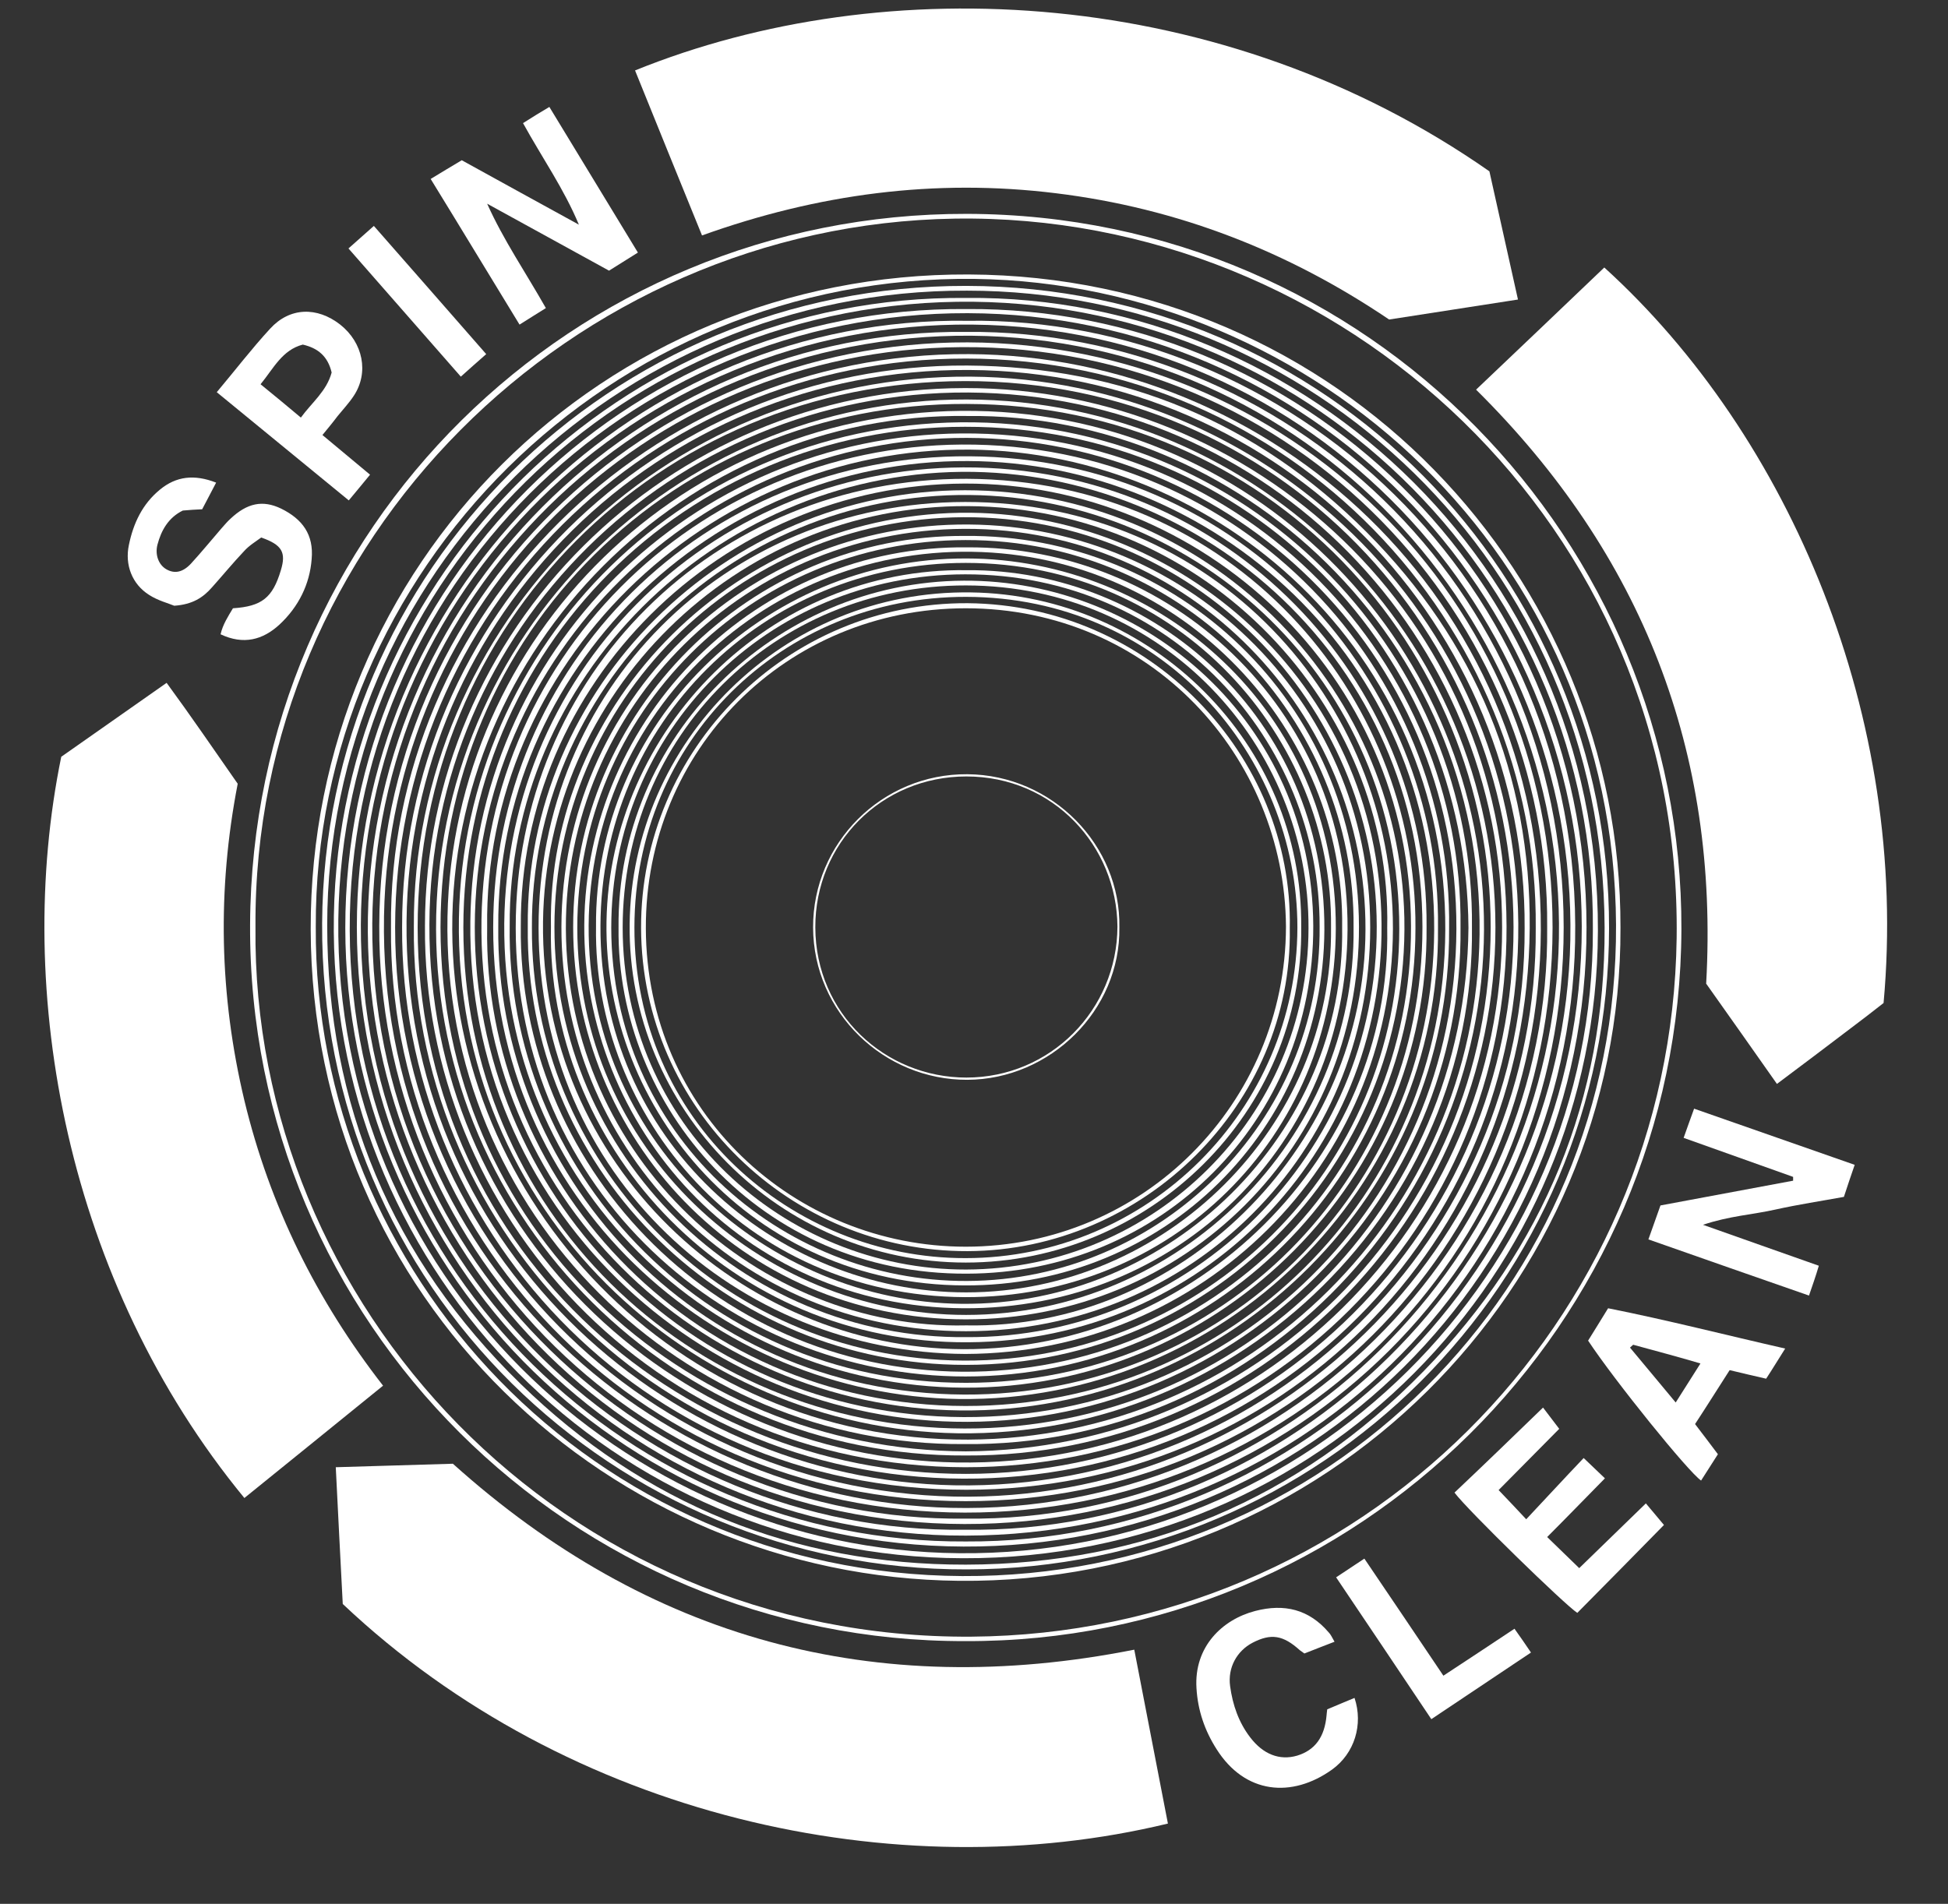 <?xml version="1.0" encoding="utf-8"?>
<!-- Generator: Adobe Illustrator 25.2.0, SVG Export Plug-In . SVG Version: 6.00 Build 0)  -->
<svg version="1.1" id="Layer_1" xmlns="http://www.w3.org/2000/svg" xmlns:xlink="http://www.w3.org/1999/xlink" x="0px" y="0px"
	 viewBox="0 0 61.38 60" enable-background="new 0 0 61.38 60" xml:space="preserve">
<rect x="0" y="0" width="61.38" height="60" fill="#333333" stroke="none"/>
<g>
	<g>
		<defs>
			<rect id="SVGID_1_" x="0.94" width="59.5" height="58.58"/>
		</defs>
		<clipPath id="SVGID_2_">
			<use xlink:href="#SVGID_1_"  overflow="visible"/>
		</clipPath>
		<path clip-path="url(#SVGID_2_)" fill="#FFFFFF" d="M35.74,51.99c0.36,1.86,0.71,3.67,1.06,5.48c-8.55,2.07-18.88-0.19-26-6.92
			c-0.07-1.4-0.15-2.83-0.22-4.31c1.25-0.04,2.46-0.07,3.69-0.11C20.41,51.65,27.56,53.61,35.74,51.99L35.74,51.99z"/>
		<path clip-path="url(#SVGID_2_)" fill="#FFFFFF" d="M22.12,7.42c-0.71-1.74-1.41-3.47-2.11-5.2c7.89-3.2,18.54-2.68,26.92,3.18
			c0.29,1.3,0.59,2.64,0.9,4.04c-1.4,0.22-2.72,0.42-4.06,0.63c-3.18-2.15-6.66-3.51-10.5-3.98C29.46,5.62,25.77,6.11,22.12,7.42
			L22.12,7.42z"/>
		<path clip-path="url(#SVGID_2_)" fill="#FFFFFF" d="M46.51,12.28c1.37-1.3,2.71-2.58,4.04-3.85c5.85,5.31,9.62,14.19,8.8,23.18
			c-0.33,0.26-0.68,0.53-1.04,0.8c-0.76,0.58-1.52,1.15-2.32,1.75c-0.75-1.07-1.48-2.1-2.23-3.16
			C54.17,23.71,51.76,17.48,46.51,12.28L46.51,12.28z"/>
		<path clip-path="url(#SVGID_2_)" fill="#FFFFFF" d="M12.07,43.67c-1.47,1.19-2.92,2.37-4.37,3.54c-5.6-6.81-7.29-15.95-5.77-23.36
			C3,23.1,4.1,22.33,5.25,21.52c0.77,1.05,1.5,2.12,2.24,3.18c-0.65,3.35-0.58,6.67,0.21,9.98C8.5,38,9.97,40.97,12.07,43.67
			L12.07,43.67z"/>
	</g>
	<path fill="#FFFFFF" d="M8.05,29.21c-0.13,11.92,9.66,22.46,22.56,22.37c12.24-0.09,22.06-9.89,22.22-22.02
		C53,16.58,42.3,6.7,30.08,6.89C18.01,7.08,7.97,17.03,8.05,29.21L8.05,29.21z M30.41,51.72C18.04,51.75,7.82,41.7,7.88,29.14
		C7.94,16.65,18.06,6.71,30.47,6.74c12.68,0.03,22.55,10.33,22.51,22.55C52.94,41.74,42.76,51.77,30.41,51.72L30.41,51.72z"/>
	<path fill="#FFFFFF" d="M13.57,5.64c0.36-0.22,0.66-0.4,0.98-0.59c1.24,0.68,2.46,1.36,3.69,2.03c-0.47-1.13-1.16-2.11-1.76-3.2
		c0.28-0.18,0.53-0.33,0.83-0.51c0.93,1.53,1.85,3.04,2.79,4.59c-0.32,0.2-0.59,0.37-0.91,0.57c-1.28-0.7-2.56-1.41-3.84-2.11
		c0.51,1.14,1.21,2.16,1.85,3.29c-0.26,0.16-0.51,0.32-0.83,0.52C15.44,8.71,14.53,7.2,13.57,5.64L13.57,5.64z"/>
	<path fill="#FFFFFF" d="M57,40.83c-1.7-0.59-3.35-1.17-5.06-1.77c0.13-0.36,0.25-0.7,0.38-1.07c1.4-0.26,2.79-0.52,4.18-0.78
		c0-0.04,0-0.08,0-0.12c-1.14-0.41-2.28-0.81-3.45-1.23c0.12-0.33,0.21-0.6,0.33-0.92c1.69,0.59,3.35,1.17,5.06,1.77
		c-0.12,0.34-0.22,0.65-0.34,1.01c-0.71,0.13-1.44,0.24-2.16,0.4c-0.71,0.16-1.45,0.2-2.28,0.48c1.29,0.46,2.44,0.86,3.65,1.29
		C57.21,40.23,57.11,40.51,57,40.83L57,40.83z"/>
	<path fill="#FFFFFF" d="M48.62,44.36c0.15,0.2,0.32,0.42,0.51,0.67c-0.59,0.6-1.25,1.26-1.91,1.93c0.29,0.3,0.55,0.58,0.87,0.92
		c0.62-0.66,1.2-1.29,1.81-1.93c0.25,0.24,0.44,0.42,0.67,0.64c-0.63,0.64-1.23,1.26-1.82,1.85c0.36,0.35,0.69,0.67,1.01,0.98
		c0.68-0.66,1.38-1.34,2.1-2.04c0.18,0.21,0.35,0.42,0.57,0.68c-0.88,0.9-1.81,1.84-2.73,2.77c-0.37-0.23-3.46-3.24-3.87-3.79
		C46.74,46.18,47.65,45.3,48.62,44.36L48.62,44.36z"/>
	<path fill="#FFFFFF" d="M6.81,15.21c-0.17,0.32-0.3,0.58-0.44,0.84c-0.21,0.01-0.4,0.02-0.61,0.04c-0.45,0.22-0.68,0.62-0.8,1.08
		C4.88,17.49,5,17.8,5.24,17.94c0.26,0.15,0.52,0.1,0.78-0.18c0.33-0.36,0.64-0.74,0.96-1.11c0.09-0.1,0.18-0.21,0.28-0.3
		c0.53-0.5,1.02-0.6,1.6-0.32c0.67,0.33,1.03,0.82,0.96,1.59c-0.06,0.79-0.41,1.5-1.01,2.06c-0.53,0.49-1.14,0.65-1.86,0.31
		c0.07-0.31,0.24-0.57,0.39-0.82c0.91-0.06,1.25-0.33,1.51-1.2c0.17-0.56,0.04-0.8-0.62-1.03c-0.16,0.12-0.38,0.25-0.54,0.43
		c-0.35,0.37-0.67,0.76-1.01,1.14c-0.28,0.32-0.61,0.54-1.19,0.58c-0.19-0.08-0.51-0.16-0.79-0.34c-0.54-0.34-0.77-0.95-0.64-1.57
		c0.14-0.69,0.43-1.3,0.98-1.75C5.55,15.01,6.12,14.94,6.81,15.21L6.81,15.21z"/>
	<path fill="#FFFFFF" d="M51.46,42.38c-0.03,0.03-0.07,0.06-0.1,0.09c0.47,0.56,0.93,1.12,1.44,1.73c0.27-0.43,0.51-0.8,0.78-1.23
		C52.84,42.75,52.15,42.57,51.46,42.38L51.46,42.38z M56.25,42.5c-0.21,0.33-0.39,0.63-0.6,0.95c-0.38-0.09-0.75-0.17-1.15-0.27
		c-0.36,0.56-0.71,1.12-1.09,1.7c0.24,0.31,0.47,0.62,0.72,0.95c-0.18,0.28-0.35,0.55-0.53,0.83c-0.4-0.27-2.72-3.14-3.56-4.41
		c0.19-0.31,0.4-0.64,0.63-1.02C52.53,41.6,54.36,42.07,56.25,42.5L56.25,42.5z"/>
	<path fill="#FFFFFF" d="M42.05,51.74c-0.36,0.14-0.65,0.25-0.95,0.37c-0.05-0.04-0.1-0.07-0.14-0.1c-0.53-0.48-0.91-0.54-1.49-0.24
		c-0.5,0.26-0.79,0.79-0.71,1.37c0.08,0.59,0.27,1.14,0.63,1.61c0.41,0.54,0.93,0.74,1.48,0.58c0.56-0.17,0.87-0.58,0.93-1.28
		c0-0.04,0.01-0.08,0.02-0.18c0.27-0.11,0.56-0.24,0.86-0.36c0.28,0.84,0,1.75-0.71,2.26c-1.26,0.9-2.74,0.78-3.64-0.65
		c-0.37-0.58-0.59-1.22-0.63-1.92c-0.08-1.3,0.81-2.16,1.85-2.43c0.92-0.24,1.7-0.05,2.32,0.68C41.93,51.51,41.97,51.6,42.05,51.74
		L42.05,51.74z"/>
	<path fill="#FFFFFF" d="M10.45,11.74c-0.12-0.51-0.43-0.77-0.91-0.88c-0.65,0.17-0.92,0.75-1.33,1.25
		c0.43,0.35,0.83,0.68,1.27,1.05C9.83,12.68,10.29,12.33,10.45,11.74L10.45,11.74z M10.16,13.71c0.52,0.43,0.98,0.82,1.5,1.25
		c-0.22,0.27-0.43,0.52-0.67,0.81c-1.39-1.14-2.76-2.26-4.16-3.41c0.58-0.69,1.1-1.37,1.68-2c0.62-0.68,1.48-0.7,2.21-0.13
		c0.72,0.57,0.91,1.51,0.43,2.24c-0.15,0.23-0.34,0.43-0.51,0.64C10.49,13.31,10.34,13.49,10.16,13.71L10.16,13.71z"/>
	<path fill="#FFFFFF" d="M42.1,49.71c0.32-0.21,0.59-0.39,0.89-0.59c0.84,1.24,1.65,2.44,2.49,3.69c0.76-0.5,1.49-0.98,2.24-1.48
		c0.18,0.25,0.33,0.47,0.52,0.75c-1.05,0.7-2.08,1.39-3.14,2.1C44.1,52.68,43.12,51.23,42.1,49.71L42.1,49.71z"/>
	<path fill="#FFFFFF" d="M15.32,11.16c-0.3,0.26-0.54,0.48-0.8,0.71c-1.19-1.36-2.35-2.68-3.54-4.04c0.28-0.25,0.53-0.47,0.8-0.71
		C12.96,8.46,14.11,9.78,15.32,11.16L15.32,11.16z"/>
	<path fill="#FFFFFF" d="M9.95,29.21c-0.07,10.88,8.7,20.4,20.37,20.46c11.44,0.06,20.66-9.1,20.6-20.53
		c-0.06-11.58-9.47-20.2-20.2-20.35C19.23,8.64,9.9,17.98,9.95,29.21L9.95,29.21z M51.06,29.24c0.04,11.38-9.32,20.69-20.84,20.58
		c-11-0.11-20.4-8.91-20.43-20.53C9.76,17.77,18.99,8.6,30.52,8.65C42.22,8.7,51.09,18.16,51.06,29.24L51.06,29.24z"/>
	<path fill="#FFFFFF" d="M30.47,9.16c-11.1-0.04-20.16,8.99-20.16,20c0,5.66,2.05,10.52,6.1,14.46c3.88,3.78,8.61,5.7,14.02,5.69
		c5.63-0.01,10.49-2.06,14.43-6.1c3.79-3.88,5.72-8.59,5.7-13.98C50.52,17.79,41.27,9.16,30.47,9.16L30.47,9.16z M30.46,49.46
		c-11.08,0.03-20.38-8.88-20.31-20.37c0.07-11.11,9.06-20.1,20.3-20.08c11.38,0.02,20.27,9.21,20.25,20.25
		C50.69,40.41,41.63,49.45,30.46,49.46L30.46,49.46z"/>
	<path fill="#FFFFFF" d="M50.19,29.28c0.08-10.76-8.7-19.65-19.52-19.77c-11.06-0.12-19.88,8.75-20.01,19.47
		c-0.13,11.13,8.94,19.88,19.56,19.97C41.24,49.06,50.23,40.09,50.19,29.28L50.19,29.28z M30.44,9.39
		c10.74-0.11,20.24,8.79,19.9,20.49c-0.31,10.64-9.15,19.54-20.53,19.22c-10.91-0.31-19.48-9.38-19.29-20.24
		C10.7,18.14,19.59,9.29,30.44,9.39L30.44,9.39z"/>
	<path fill="#FFFFFF" d="M30.43,48.58c10.66,0.06,19.42-8.72,19.41-19.38C49.83,18.72,41.29,9.9,30.49,9.87
		c-10.76-0.03-19.52,8.69-19.47,19.46C11.06,40.05,19.87,48.64,30.43,48.58L30.43,48.58z M30.45,9.74
		c10.48-0.08,19.53,8.44,19.54,19.48C50,40.06,41.22,48.79,30.36,48.74c-11.02-0.04-19.48-9.03-19.48-19.5
		C10.87,18.48,19.69,9.65,30.45,9.74L30.45,9.74z"/>
	<path fill="#FFFFFF" d="M30.39,48.21c10.39,0.15,18.89-8.46,19.09-18.59c0.2-10.38-8.15-19.29-18.84-19.39
		c-10.68-0.11-19.23,8.48-19.27,18.91C11.33,40.05,20.34,48.34,30.39,48.21L30.39,48.21z M30.48,10.11
		c10.08-0.14,19.39,8.19,19.15,19.58c-0.22,10.33-8.69,18.95-19.71,18.7c-10.65-0.25-18.93-9.14-18.67-19.66
		C11.49,18.54,20.02,9.96,30.48,10.11L30.48,10.11z"/>
	<path fill="#FFFFFF" d="M30.4,47.86c10.17,0.12,18.54-8.26,18.72-18.29c0.18-10.1-7.95-18.9-18.52-18.99
		C20.17,10.5,11.8,18.84,11.73,29.1C11.66,39.84,20.53,47.97,30.4,47.86L30.4,47.86z M30.44,10.46c10-0.09,18.83,7.98,18.83,18.77
		c0,10.47-8.37,18.82-18.88,18.8c-10.8-0.02-18.73-8.79-18.8-18.64C11.51,18.93,20.08,10.36,30.44,10.46L30.44,10.46z"/>
	<path fill="#FFFFFF" d="M48.75,29.21c0.08-9.7-7.87-18.35-18.47-18.27c-10,0.08-18,8.04-18.18,17.93
		C11.91,39.5,20.47,47.3,29.97,47.52C40.43,47.77,48.86,39.22,48.75,29.21L48.75,29.21z M11.95,29.19
		c0.02-10.28,8.4-18.43,18.54-18.4c10,0.03,18.44,8,18.43,18.45C48.9,39.6,40.67,47.69,30.4,47.67
		C19.78,47.65,11.91,39.07,11.95,29.19L11.95,29.19z"/>
	<path fill="#FFFFFF" d="M48.39,29.25c0.09-9.56-7.72-17.94-17.95-17.95c-9.94-0.01-17.98,8-17.99,17.92
		C12.44,39.41,20.92,47.47,31,47.16C40.59,46.86,48.46,38.9,48.39,29.25L48.39,29.25z M12.32,29.24
		c-0.1-9.91,8.15-18.14,18.21-18.08c9.56,0.05,18.06,7.7,18.02,18.16c-0.04,10.02-8.05,18-18.13,17.99
		C19.92,47.3,12.23,38.76,12.32,29.24L12.32,29.24z"/>
	<path fill="#FFFFFF" d="M48.04,29.26c0.06-9.46-7.61-17.54-17.5-17.6c-9.81-0.06-17.63,7.75-17.73,17.37
		c-0.1,9.99,7.95,17.6,17.27,17.78C40.03,46.99,48.08,38.93,48.04,29.26L48.04,29.26z M12.67,29.22
		c-0.02-9.82,8.02-17.76,17.81-17.7c4.91,0.03,9.13,1.79,12.58,5.25c3.43,3.44,5.18,7.66,5.14,12.48
		c-0.08,9.97-7.91,17.7-17.75,17.7C20.09,46.95,12.62,38.59,12.67,29.22L12.67,29.22z"/>
	<path fill="#FFFFFF" d="M47.69,29.22c-0.01-9.25-7.4-17.22-17.28-17.21c-9.68,0.01-17.26,7.67-17.25,17.23
		c0.01,9.91,8.05,17.22,17.28,17.21C39.96,46.44,47.7,38.72,47.69,29.22L47.69,29.22z M13.04,29.2
		c-0.05-9.52,7.84-17.41,17.55-17.33c9.17,0.07,17.17,7.41,17.25,17.23c0.07,9.74-7.72,17.55-17.5,17.5
		C20.44,46.55,12.95,38.48,13.04,29.2L13.04,29.2z"/>
	<path fill="#FFFFFF" d="M47.33,29.24c0.02-9.11-7.32-16.81-16.82-16.87c-9.38-0.05-16.95,7.48-16.98,16.76
		c-0.04,9.51,7.6,16.81,16.61,16.96C39.65,46.25,47.34,38.55,47.33,29.24L47.33,29.24z M13.39,29.18c0-9.35,7.65-16.94,17.02-16.95
		c9.05-0.01,17.04,7.16,17.06,16.97c0.03,9.5-7.55,17.05-17.06,17.04C20.58,46.22,13.32,38.26,13.39,29.18L13.39,29.18z"/>
	<path fill="#FFFFFF" d="M30.43,45.74c9.13-0.04,16.54-7.36,16.54-16.53c0-8.79-6.98-16.46-16.52-16.48
		c-9.15-0.03-16.56,7.18-16.57,16.49C13.88,38.67,21.51,45.71,30.43,45.74L30.43,45.74z M30.43,45.87
		c-9.13,0.05-16.66-7.36-16.69-16.59c-0.02-9.23,7.48-16.71,16.72-16.69c9.24,0.02,16.65,7.51,16.66,16.63
		C47.12,38.44,39.59,45.92,30.43,45.87L30.43,45.87z"/>
	<path fill="#FFFFFF" d="M30.48,13.11c-8.91-0.13-16.27,7.33-16.23,16.19c0.03,8.5,6.99,16.11,16.26,16.07
		c8.88-0.04,16-7.17,16.11-15.92C46.73,20.13,39.05,13.02,30.48,13.11L30.48,13.11z M30.38,45.51c-8.77,0.07-16.46-7.18-16.28-16.62
		c0.17-8.8,7.42-16.09,16.62-15.94c9.01,0.14,16.07,7.56,16.04,16.34C46.73,38.2,39.39,45.61,30.38,45.51L30.38,45.51z"/>
	<path fill="#FFFFFF" d="M46.27,29.24c-0.06-8.64-6.9-15.8-15.86-15.79c-8.81,0-15.81,7.03-15.81,15.78
		c0,8.88,7.11,15.77,15.79,15.79C39.2,45.04,46.19,38,46.27,29.24L46.27,29.24z M46.38,29.23c0.1,8.74-7.23,16.07-16.21,15.94
		c-8.39-0.13-15.86-7-15.71-16.22c0.14-8.66,7.23-15.77,16.23-15.64C39.62,13.44,46.47,20.77,46.38,29.23L46.38,29.23z"/>
	<path fill="#FFFFFF" d="M14.96,29.21c-0.01,8.33,6.67,15.41,15.4,15.45c8.57,0.04,15.5-6.78,15.53-15.38
		c0.03-8.75-7.1-15.46-15.43-15.48C22.08,13.78,14.98,20.57,14.96,29.21L14.96,29.21z M46.02,29.22C46.11,37.8,39,44.78,30.48,44.81
		c-8.4,0.03-15.77-6.76-15.66-15.77c0.1-8.51,6.96-15.31,15.47-15.38C39.29,13.59,46.11,20.9,46.02,29.22L46.02,29.22z"/>
	<path fill="#FFFFFF" d="M15.35,29.22c-0.13,7.83,6.28,15.08,15.07,15.09c8.39,0.01,15.08-6.65,15.12-14.99
		c0.04-8.77-7.17-15.08-14.97-15.15C22.22,14.09,15.24,20.98,15.35,29.22L15.35,29.22z M45.66,29.27
		c0.05,8.3-6.79,15.07-15.03,15.18c-8.23,0.11-15.38-6.43-15.46-15.06c-0.08-8.59,6.74-15.32,15.13-15.38
		C39.16,13.95,45.78,21.17,45.66,29.27L45.66,29.27z"/>
	<path fill="#FFFFFF" d="M15.7,29.21c-0.09,7.67,6.1,14.7,14.68,14.74c8.16,0.04,14.76-6.43,14.81-14.62
		c0.05-8.56-6.96-14.77-14.69-14.8C22.39,14.49,15.64,21.14,15.7,29.21L15.7,29.21z M45.31,29.24c0.08,8.15-6.75,14.96-15.1,14.85
		c-7.7-0.11-14.68-6.29-14.67-14.87c0-8.28,6.65-14.9,15-14.84C39.11,14.43,45.4,21.44,45.31,29.24L45.31,29.24z"/>
	<path fill="#FFFFFF" d="M16.06,29.18c-0.11,7.57,6.03,14.41,14.38,14.4c8.02,0,14.38-6.36,14.38-14.36
		c0-8.34-6.89-14.41-14.51-14.35C22.51,14.95,16.01,21.38,16.06,29.18L16.06,29.18z M44.95,29.21c0.07,7.97-6.45,14.37-14.21,14.52
		c-8.02,0.16-14.72-6.16-14.85-14.24c-0.13-8.24,6.43-14.72,14.46-14.76C38.68,14.69,45.01,21.45,44.95,29.21L44.95,29.21z"/>
	<path fill="#FFFFFF" d="M16.41,29.19c-0.09,7.45,5.98,13.98,13.91,14.04c7.87,0.06,14.17-6.24,14.14-14.04
		c-0.02-7.96-6.6-13.97-14.06-13.95C22.73,15.26,16.37,21.55,16.41,29.19L16.41,29.19z M44.6,29.25c0,7.81-6.36,14.13-14.18,14.13
		c-7.44,0-14.16-5.84-14.17-14.13c-0.01-7.98,6.28-14.18,14.21-14.16C38.81,15.12,44.64,21.86,44.6,29.25L44.6,29.25z"/>
	<path fill="#FFFFFF" d="M16.76,29.24c-0.04,7.25,5.82,13.6,13.62,13.64c7.59,0.03,13.71-6.05,13.71-13.61
		c0.01-7.79-6.32-13.6-13.54-13.67C22.96,15.52,16.72,21.73,16.76,29.24L16.76,29.24z M16.63,29.21
		c-0.08-7.56,6.24-13.76,13.78-13.76c7.54,0,13.68,6.05,13.84,13.48c0.16,7.82-6.24,14.28-14.18,14.08
		C22.62,42.83,16.55,36.7,16.63,29.21L16.63,29.21z"/>
	<path fill="#FFFFFF" d="M43.71,29.24c0.15-6.94-5.66-13.25-13.22-13.29c-7.34-0.04-13.29,5.92-13.38,13.1
		c-0.09,7.67,6.27,13.44,13.24,13.47C37.69,42.55,43.85,36.43,43.71,29.24L43.71,29.24z M30.42,42.67
		c-7.17-0.03-13.44-5.6-13.45-13.43c-0.01-7.47,5.84-13.41,13.44-13.42c7.8-0.01,13.49,6.21,13.48,13.45
		C43.87,36.7,37.87,42.65,30.42,42.67L30.42,42.67z"/>
	<path fill="#FFFFFF" d="M30.44,42.14c7.05,0.05,12.96-5.76,12.94-12.95c-0.01-7.04-5.81-12.93-13.02-12.89
		c-7.13,0.04-12.88,5.82-12.89,12.91C17.46,36.43,23.41,42.21,30.44,42.14L30.44,42.14z M17.36,29.22
		c-0.13-7.1,5.91-13.14,13.23-13.06c6.76,0.07,13.07,5.6,12.94,13.31C43.41,36.6,37.6,42.44,30.16,42.3
		C22.72,42.16,17.22,35.97,17.36,29.22L17.36,29.22z"/>
	<path fill="#FFFFFF" d="M30.44,41.77c6.75,0.13,12.39-5.54,12.58-12.15c0.2-6.84-5.24-12.79-12.28-12.95
		c-7.23-0.16-12.94,5.65-12.91,12.61C17.87,36.53,23.93,41.92,30.44,41.77L30.44,41.77z M17.69,29.2
		c0.02-7.09,5.8-12.73,12.84-12.67c7,0.05,12.83,5.74,12.64,13.04c-0.18,7.02-5.91,12.56-13.07,12.38
		C23.03,41.77,17.67,36.02,17.69,29.2L17.69,29.2z"/>
	<path fill="#FFFFFF" d="M42.65,29.22c0.06-6.49-5.26-12.21-12.23-12.2c-6.79,0.01-12.23,5.47-12.23,12.22
		c0.01,6.97,5.76,12.2,12.25,12.2C37.13,41.44,42.73,35.91,42.65,29.22L42.65,29.22z M30.42,16.89c6.61-0.06,12.38,5.22,12.4,12.31
		c0.02,6.9-5.47,12.39-12.4,12.38c-7.11-0.01-12.36-5.76-12.36-12.36C18.05,22.44,23.62,16.84,30.42,16.89L30.42,16.89z"/>
	<path fill="#FFFFFF" d="M42.29,29.23c0.09-6.18-4.99-11.74-11.66-11.84c-6.73-0.11-12.21,5.35-12.08,12.09
		c0.13,6.63,5.64,11.54,11.74,11.61C36.9,41.16,42.39,35.69,42.29,29.23L42.29,29.23z M30.48,17.25c6.3-0.04,12.02,5,11.98,12.04
		c-0.04,6.74-5.35,11.98-12.1,11.94c-7-0.04-11.99-5.74-11.95-12.08C18.45,22.57,23.88,17.17,30.48,17.25L30.48,17.25z"/>
	<path fill="#FFFFFF" d="M41.94,29.22c0.06-5.98-4.79-11.48-11.51-11.48c-6.38,0-11.49,5.06-11.51,11.44
		c-0.03,6.73,5.5,11.55,11.52,11.55C36.74,40.73,42.01,35.5,41.94,29.22L41.94,29.22z M18.78,29.21
		c-0.06-6.38,5.26-11.63,11.67-11.61c6.04,0.01,11.66,4.76,11.64,11.66c-0.02,6.62-5.22,11.64-11.69,11.62
		C23.41,40.84,18.69,35.15,18.78,29.21L18.78,29.21z"/>
	<path fill="#FFFFFF" d="M41.58,29.2c0.02-5.85-4.7-11.11-11.17-11.1c-6.23,0.01-11.15,4.95-11.15,11.14
		c0.01,6.5,5.33,11.16,11.21,11.13C36.57,40.35,41.64,35.32,41.58,29.2L41.58,29.2z M30.46,17.97c5.89-0.05,11.3,4.68,11.27,11.33
		c-0.03,6.28-5.04,11.24-11.34,11.21c-6.67-0.02-11.37-5.49-11.28-11.46C19.21,22.97,24.28,17.88,30.46,17.97L30.46,17.97z"/>
	<path fill="#FFFFFF" d="M41.23,29.26c0.03-5.75-4.57-10.8-10.79-10.81c-6.03-0.01-10.82,4.74-10.82,10.78
		c0,6.22,5.09,10.79,10.82,10.78C36.39,39.99,41.22,35.17,41.23,29.26L41.23,29.26z M19.49,29.24c-0.06-6.01,4.92-10.91,10.88-10.94
		c5.71-0.03,10.98,4.46,11.01,10.88c0.02,6.15-4.81,10.95-10.92,10.96C23.98,40.17,19.43,34.9,19.49,29.24L19.49,29.24z"/>
	<path fill="#FFFFFF" d="M30.42,39.65c5.75,0,10.45-4.68,10.46-10.42c0-5.42-4.28-10.41-10.44-10.42
		c-5.82-0.01-10.44,4.56-10.45,10.41C19.98,35.33,24.95,39.66,30.42,39.65L30.42,39.65z M41,29.22c0.07,5.84-4.78,10.57-10.57,10.57
		c-5.86,0-10.66-4.84-10.59-10.67c0.06-5.73,4.82-10.54,10.76-10.45C36.28,18.75,41.06,23.43,41,29.22L41,29.22z"/>
	<path fill="#FFFFFF" d="M40.52,29.2c-0.04-5.37-4.28-10.03-10.09-10.03c-5.65,0-10.1,4.46-10.08,10.09
		c0.02,5.79,4.69,10.03,10.08,10.03C36.02,39.29,40.51,34.77,40.52,29.2L40.52,29.2z M40.64,29.26c0.09,5.54-4.62,10.15-10.15,10.17
		c-5.55,0.02-10.27-4.48-10.29-10.18c-0.02-5.63,4.6-10.27,10.29-10.24C36.21,19.06,40.75,23.79,40.64,29.26L40.64,29.26z"/>
	<path fill="#FFFFFF" d="M35.21,29.2c-0.02-2.54-2.02-4.73-4.76-4.73c-2.67,0-4.77,2.11-4.76,4.76c0.01,2.73,2.21,4.73,4.76,4.73
		C33.09,33.96,35.2,31.83,35.21,29.2L35.21,29.2z M35.27,29.23c0.04,2.61-2.18,4.79-4.79,4.8c-2.62,0.01-4.85-2.11-4.86-4.8
		c-0.01-2.66,2.17-4.85,4.86-4.83C33.17,24.42,35.32,26.65,35.27,29.23L35.27,29.23z"/>
</g>
</svg>
